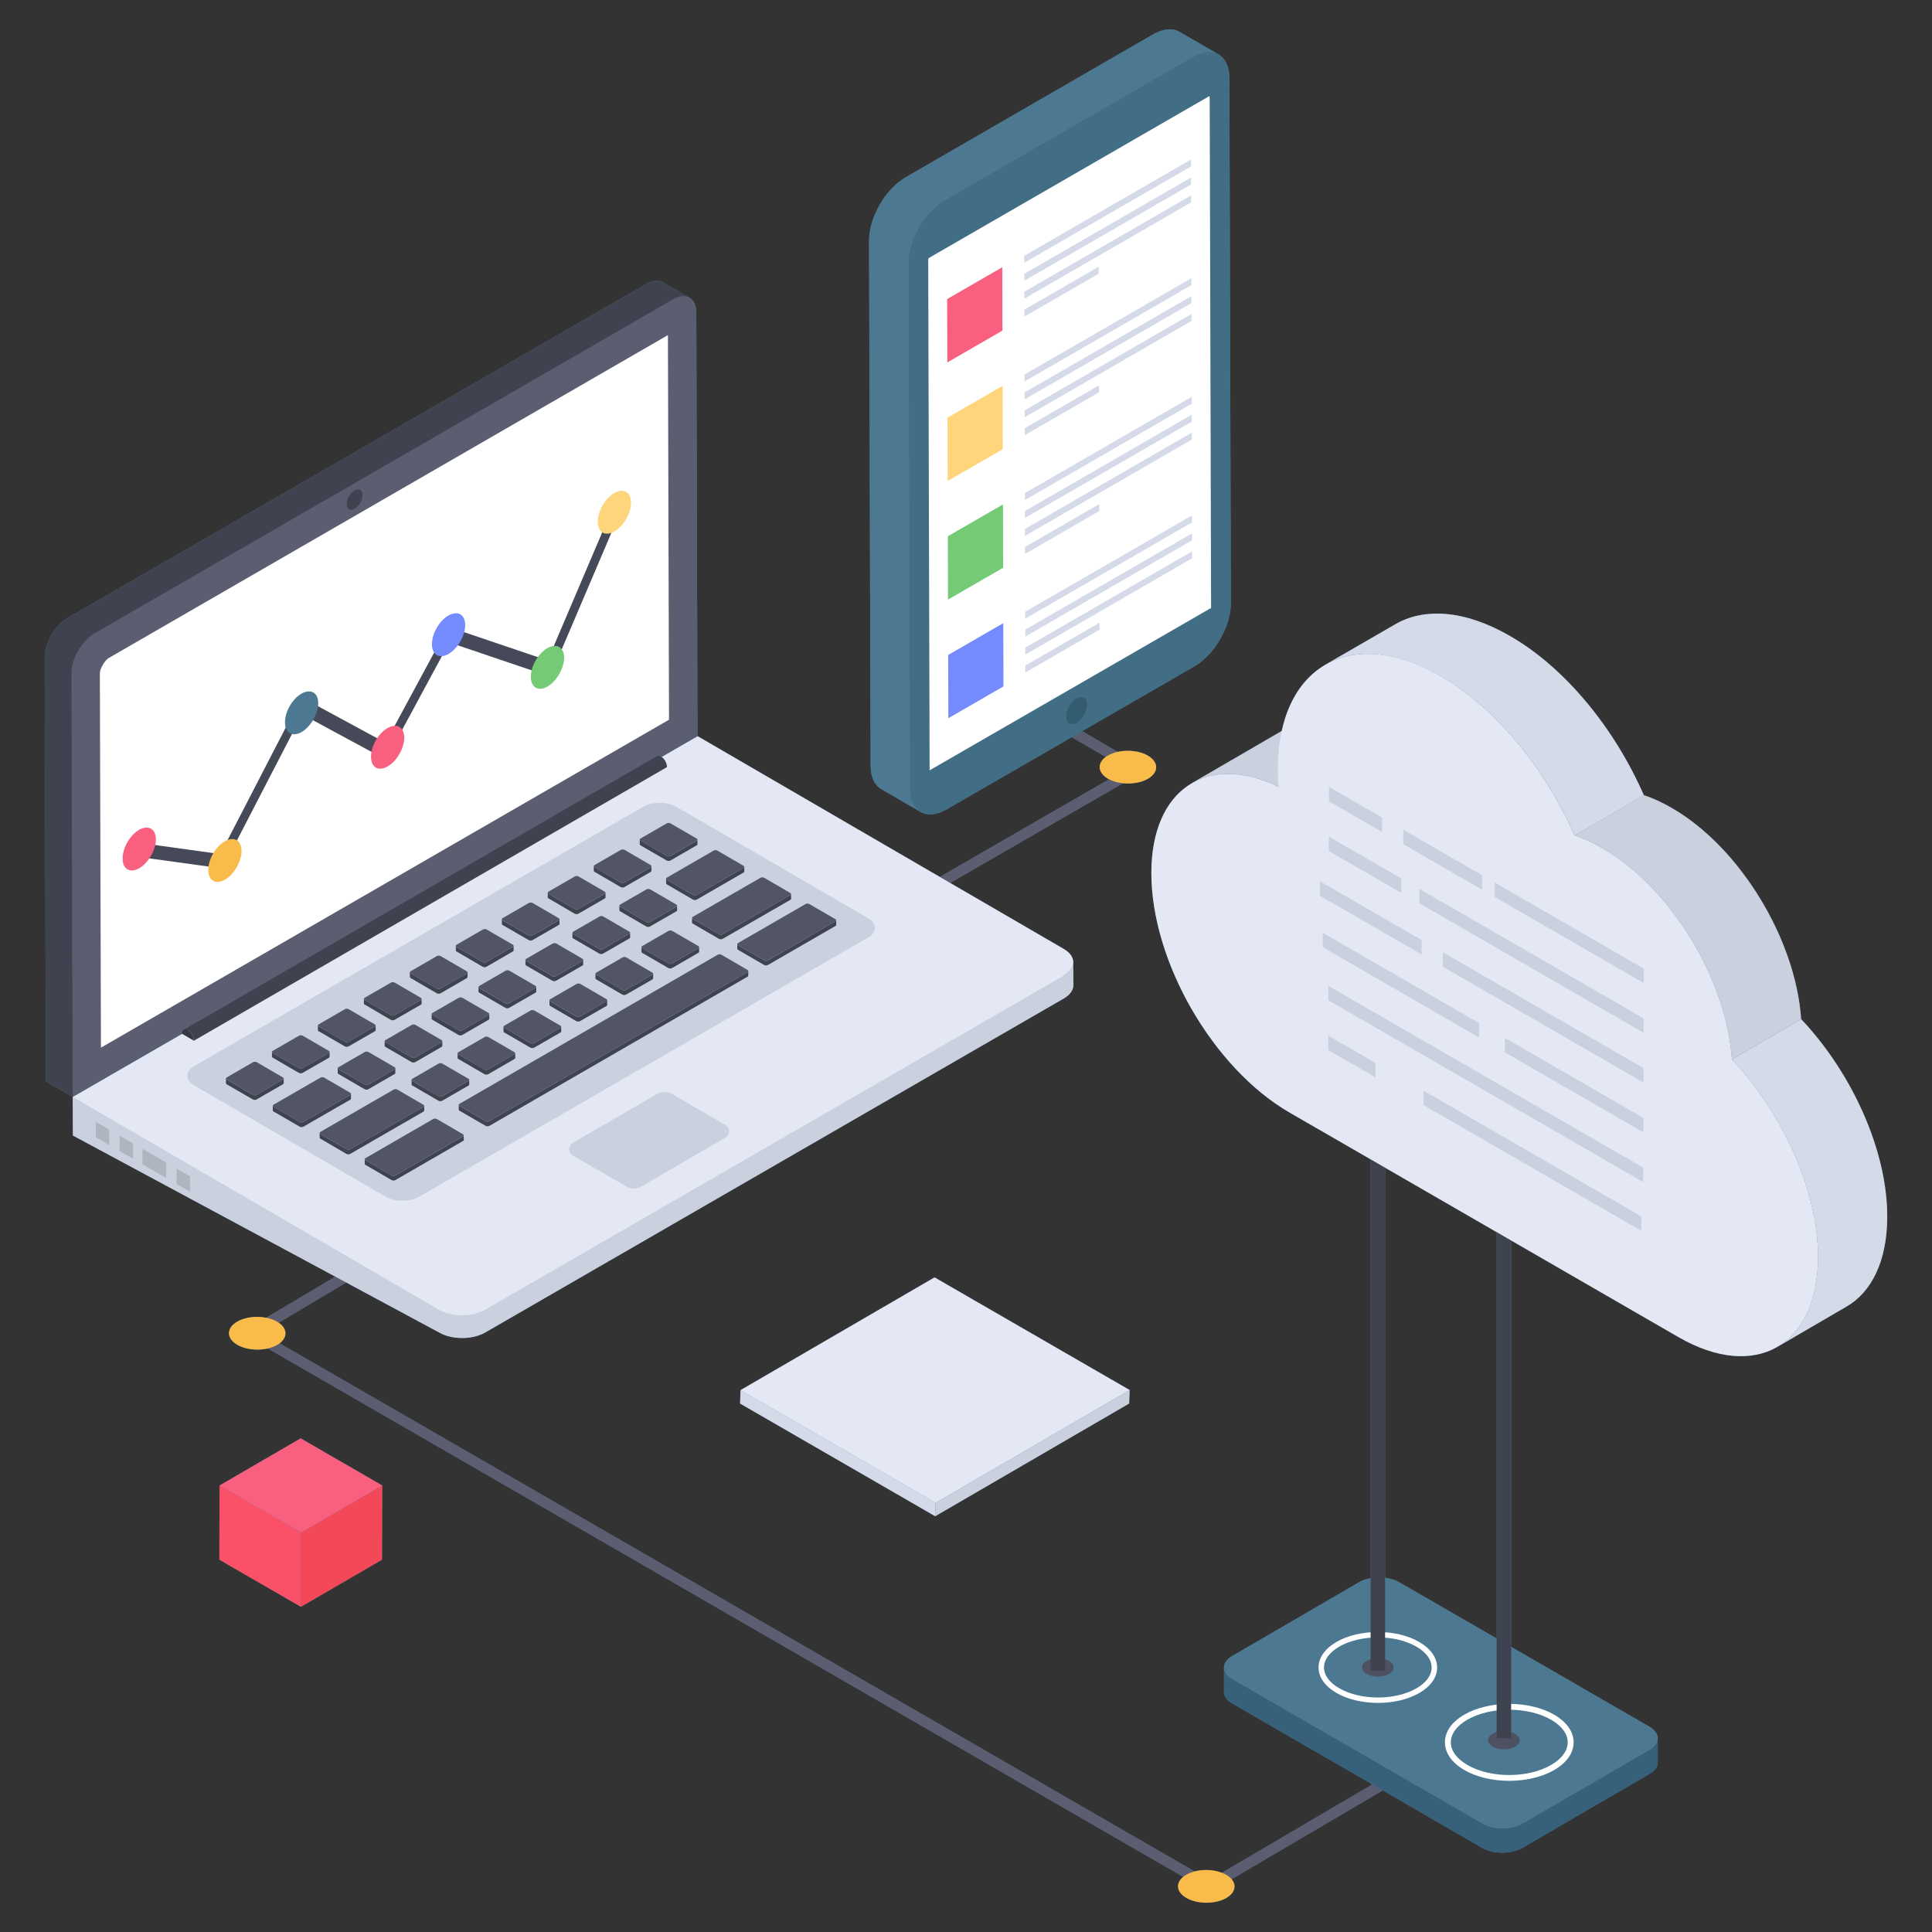 <?xml version="1.0" encoding="UTF-8" standalone="no"?><!-- icon666.com - MILLIONS OF FREE VECTOR ICONS --><svg width="1024" height="1024" id="Layer_1" enable-background="new 0 0 132 132" viewBox="0 0 132 132" xmlns="http://www.w3.org/2000/svg"><rect x="0" y="0" width="132" height="132" fill="#333333" stroke="none"/><g><g fill="#4c7891"><path d="m123.056 69.624c-.36-5.43-4.16-11.73-8.83-14.42-.66-.38-1.29-.68-1.91-.87-1.98-4.52-5.34-8.69-9.16-10.89-3.09-1.78-5.88-1.95-7.88-.76l-4.6 2.66c-1.52.83-2.62 2.4-3.1 4.59l-6.15 3.58c.07-.04.14-.07.21-.1-1.82.94-2.96 3.08-2.97 6.19-.02 6.07 4.21 13.39 9.45 16.42l5.53 3.18v28.63c-.28.05-.55.13-.78.26l-8.68 5.05c-.37.21-.56.5-.56.78v1.67c0 .29.18.57.56.79l9.58 5.53-10.31 6.06c-.55-.22-1.23-.26-1.83-.11l-62.53-36.09c.56-.42.53-1-.06-1.4l4.62-2.75 6.35 3.42c.86.5 2.27.5 3.15 0l39.52-22.82c.44-.26.66-.59.66-.92l-.01-1.54c.01-.33-.2-.67-.64-.93l-7.77-4.51 11.84-6.83c.6.06 1.22-.02 1.68-.29.75-.44.74-1.14-.01-1.58-.56-.32-1.37-.4-2.06-.25l-2.43-1.42 7.66-4.42c1.39-.8 2.51-2.74 2.5-4.33l-.1-35.87c0-.79-.28-1.34-.73-1.61l-2.68-1.55c-.46-.27-1.09-.23-1.8.17l-16.91 9.77c-1.38.8-2.5 2.73-2.5 4.32l.11 35.87c0 .79.27 1.35.73 1.61l2.68 1.56c-.02-.01-.04-.02-.05-.04.45.3 1.11.28 1.84-.14l8.54-4.93 2.33 1.36c-.6.44-.56 1.07.15 1.48.02.02.06.02.08.03l-11.57 6.68-16.56-9.62-.08-28.94c-.01-.51-.19-.86-.48-1.02l-.02-.01-1.79-1.04c-.29-.17-.69-.15-1.13.11l-39.53 22.82c-.87.5-1.57 1.72-1.57 2.72l.08 28.95 1.83 1.06.01 2.64 17.93 9.64-4.73 2.82c-.68-.13-1.44-.05-1.97.26-.75.43-.75 1.14.01 1.58.56.32 1.39.41 2.09.25l62.54 36.1c-.54.44-.47 1.05.21 1.44.75.43 1.98.44 2.73 0 .6-.35.71-.87.36-1.28l10.33-6.07 6.81 3.94c.76.43 1.99.42 2.74-.02l8.66-5.04c.39-.21.58-.5.58-.77v-1.67c0-.29-.19-.57-.57-.79l-9.45-5.46v-27.76l11.43 6.6c2.81 1.62 5.33 1.67 7.07.45-.1.07-.2.15-.31.22l4.73-2.76c1.71-.99 2.77-3.1 2.78-6.12.01-4.56-2.44-9.87-5.89-13.52zm-20.8 42.32-6.67-3.85c-.27-.15-.61-.23-.95-.28v-28.03l7.62 4.4z"/><path d="m15.001 101.494-.014 5.07 5.573 3.218 5.541-3.22.014-5.071-5.573-3.218z"/><path d="m63.893 103.595 13.255-7.703.034-.921-13.331-7.697-13.252 7.701-.003-.002-.034.921 13.331 7.697.034-.918h0z"/></g><g><g><g><path d="m62.775 61.563 15.622-9.011-7.412-4.308-.71.41 6.707 3.897-14.202 8.19z" fill="#5b5e71"/></g><g><path d="m94.596 122.254-11.954 7.019-66.189-38.21 7.895-4.694.717.414-7.189 4.284 64.762 37.387 11.249-6.609z" fill="#5b5e71"/></g><g><g><g><path d="m4.966 74.944.013 2.638 25.023 13.458c.869.505 2.275.505 3.15 0l39.527-22.819c.441-.253.661-.59.661-.92l-.013-1.546c0 .331-.22.661-.661.914z" fill="#cad0dd"/></g><g><path d="m4.969 74.943 25.023 14.542c.867.504 2.278.504 3.151 0l39.525-22.82c.877-.506.882-1.323.014-1.828l-25.023-14.542z" fill="#e4e8f4"/></g><g><path d="m47.111 20.344c-.285-.169-.038.164-.479.423l-39.527 22.819c-.875.505-1.575 1.724-1.575 2.728l-.564 28.631-1.828-1.063-.084-28.944c0-1.005.7-2.223 1.575-2.728l39.527-22.819c.441-.253.843-.279 1.128-.11z" fill="#3f434f"/></g><path d="m45.986 20.451c.873-.504 1.583-.1 1.586.904l.082 28.942-42.69 24.647-.082-28.942c-.003-1.003.702-2.225 1.575-2.729z" fill="#5b5e71"/><g><g><path d="m12.069 79.841-.003 1.05.914.528.003-1.05z" fill="#afb5bf"/></g><g><path d="m9.733 78.492-.003 1.05 1.625.938.003-1.05z" fill="#afb5bf"/></g><g><path d="m8.177 77.594-.003 1.05.914.528.003-1.05z" fill="#afb5bf"/></g><g><path d="m6.549 76.654-.003 1.05.914.528.003-1.05z" fill="#afb5bf"/></g></g><g><g><g><path d="m59.304 64.058-30.669 17.706c-.628.364-1.658.364-2.28 0l-13.095-7.606c-.622-.364-.622-.961.013-1.325l30.663-17.706c.634-.364 1.658-.364 2.286 0l13.089 7.606c.628.364.622.961-.006 1.325z" fill="#cad0dd"/></g></g><g><path d="m43.761 57.29c-.07.04-.07.109-.001.149l1.786 1.038c.069.04.188.04.258 0l1.793-1.035c.074-.043.07-.109.001-.149l-1.786-1.038c-.069-.04-.183-.043-.258 0z" fill="#525566"/></g><g><path d="m40.622 59.102c-.074.043-.07.109-.001.149l1.786 1.038c.069.04.183.043.258 0l1.793-1.035c.07-.04.07-.109.001-.149l-1.786-1.038c-.069-.04-.188-.04-.258 0z" fill="#525566"/></g><g><path d="m37.478 60.918c-.07.04-.07.109-.001.149l1.786 1.038c.069.04.188.04.258 0l1.798-1.038c.07-.04.065-.106-.004-.146l-1.786-1.038c-.069-.04-.183-.043-.253-.003z" fill="#525566"/></g><g><path d="m45.563 59.96c-.074.043-.075.106-.001.149l1.781 1.035c.069.04.183.043.258 0l3.194-1.844c.074-.043.07-.109.001-.149l-1.782-1.035c-.074-.043-.183-.043-.258 0z" fill="#525566"/></g><g><path d="m42.374 61.801c-.07.04-.075.106-.001.149l1.781 1.035c.069.04.188.04.258 0l1.793-1.035c.074-.043.07-.109.001-.149l-1.782-1.035c-.074-.043-.183-.043-.258 0z" fill="#525566"/></g><g><path d="m39.166 63.654c-.07.04-.075.106-.001.149l1.782 1.035c.069.04.188.04.258 0l1.798-1.038c.07-.04.065-.106-.004-.146l-1.781-1.035c-.074-.043-.183-.043-.253-.003z" fill="#525566"/></g><g><path d="m35.957 65.506c-.07.04-.075.106-.001.149l1.782 1.035c.069.04.188.04.258 0l1.798-1.038c.07-.04.07-.109.001-.149l-1.781-1.035c-.074-.043-.188-.04-.258 0z" fill="#525566"/></g><g><path d="m32.748 67.359c-.07.04-.075.106-.001.149l1.781 1.035c.069.04.188.04.257 0l1.798-1.038c.07-.04.07-.109.001-.149l-1.781-1.035c-.074-.043-.188-.04-.257 0z" fill="#525566"/></g><g><path d="m29.544 69.208c-.074.043-.075.106-.001.149l1.781 1.035c.069.04.183.043.258 0l1.793-1.035c.07-.04.07-.109.001-.149l-1.782-1.035c-.074-.043-.188-.04-.258 0z" fill="#525566"/></g><g><path d="m26.336 71.061c-.074.043-.075.106-.001.149l1.782 1.035c.069.04.183.043.258 0l1.793-1.035c.07-.04.07-.109.001-.149l-1.782-1.035c-.074-.043-.188-.04-.258 0z" fill="#525566"/></g><g><path d="m23.127 72.913c-.074.043-.075.106-.001.149l1.781 1.035c.069.04.183.043.258 0l1.793-1.035c.074-.043.07-.109.001-.149l-1.781-1.035c-.074-.043-.183-.043-.258 0z" fill="#525566"/></g><g><path d="m34.339 62.73c-.074.043-.07.109-.001.149l1.786 1.038c.069.04.183.043.257 0l1.793-1.035c.074-.043.07-.109.001-.149l-1.786-1.038c-.069-.04-.183-.043-.258 0z" fill="#525566"/></g><g><path d="m31.195 64.545c-.07.04-.07.109-.001.149l1.786 1.038c.069.04.188.04.258 0l1.798-1.038c.07-.04.07-.109.001-.149l-1.786-1.038c-.069-.04-.188-.04-.258 0z" fill="#525566"/></g><g><path d="m28.055 66.358c-.07.04-.07.109-.001.149l1.786 1.038c.069.04.188.04.258 0l1.793-1.035c.074-.043.07-.109.001-.149l-1.786-1.038c-.069-.04-.183-.043-.258 0z" fill="#525566"/></g><g><path d="m24.916 68.17c-.074.043-.07.109-.001.149l1.786 1.038c.069.04.183.043.257 0l1.793-1.035c.07-.04.07-.109.001-.149l-1.786-1.038c-.069-.04-.188-.04-.258 0z" fill="#525566"/></g><g><path d="m21.772 69.986c-.07.04-.07.109-.001.149l1.786 1.038c.069.04.188.04.258 0l1.798-1.038c.07-.04.065-.106-.004-.146l-1.786-1.038c-.069-.04-.183-.043-.253-.003z" fill="#525566"/></g><g><path d="m18.633 71.798c-.074.043-.07.109-.001.149l1.786 1.038c.069.04.183.043.258 0l1.793-1.035c.074-.043.07-.109.001-.149l-1.786-1.038c-.069-.04-.183-.043-.258 0z" fill="#525566"/></g><g><path d="m15.489 73.613c-.07.04-.07.109-.001.149l1.786 1.038c.069.04.188.04.258 0l1.798-1.038c.07-.04.07-.109.001-.149l-1.786-1.038c-.069-.04-.188-.04-.258 0z" fill="#525566"/></g><g><path d="m18.691 75.474c-.07.04-.075.106-.001.149l1.782 1.035c.069.04.188.04.258 0l3.199-1.847c.074-.043.07-.109.001-.149l-1.781-1.035c-.074-.043-.183-.043-.257 0z" fill="#525566"/></g><g><path d="m47.34 62.638c-.07.04-.075.106-.001.149l1.781 1.035c.074.043.188.04.258 0l4.614-2.664c.074-.043.075-.106.001-.149l-1.781-1.035c-.074-.043-.183-.043-.258 0z" fill="#525566"/></g><g><path d="m43.878 64.637c-.07.04-.075.106-.001.149l1.781 1.035c.074.043.188.04.258 0l1.798-1.038c.07-.04.07-.103-.004-.146l-1.781-1.035c-.074-.043-.183-.043-.253-.003z" fill="#525566"/></g><g><path d="m40.739 66.45c-.074.043-.075.106-.001.149l1.781 1.035c.074.043.183.043.257 0l1.793-1.035c.074-.043.075-.106.001-.149l-1.781-1.035c-.074-.043-.183-.043-.258 0z" fill="#525566"/></g><g><path d="m37.595 68.265c-.07.04-.075.106-.001.149l1.781 1.035c.074.043.188.04.258 0l1.798-1.038c.07-.04.075-.106.001-.149l-1.781-1.035c-.074-.043-.188-.04-.258 0z" fill="#525566"/></g><g><path d="m34.456 70.077c-.07.04-.075.106-.001.149l1.781 1.035c.074.043.188.04.258 0l1.793-1.035c.074-.043.075-.106.001-.149l-1.781-1.035c-.074-.043-.183-.043-.258 0z" fill="#525566"/></g><g><path d="m31.317 71.89c-.074.043-.075.106-.001.149l1.781 1.035c.074.043.183.043.257 0l1.793-1.035c.07-.04.075-.106.001-.149l-1.781-1.035c-.074-.043-.188-.04-.258 0z" fill="#525566"/></g><g><path d="m28.172 73.705c-.07.04-.075.106-.001.149l1.781 1.035c.074.043.188.04.258 0l1.798-1.038c.07-.04.07-.103-.004-.146l-1.781-1.035c-.074-.043-.183-.043-.253-.003z" fill="#525566"/></g><g><path d="m21.889 77.333c-.07.04-.075.106-.001.149l1.781 1.035c.074.043.188.04.258 0l5.002-2.888c.074-.043.075-.106.001-.149l-1.781-1.035c-.074-.043-.183-.043-.258 0z" fill="#525566"/></g><g><path d="m50.425 64.431c-.07.04-.075.106-.001.149l1.781 1.035c.074.043.188.04.258 0l4.614-2.664c.074-.043.075-.106.001-.149l-1.782-1.035c-.074-.043-.183-.043-.258 0z" fill="#525566"/></g><g><path d="m51.071 66.419-17.635 10.182c-.072.039-.182.046-.261 0l-1.778-1.036c-.078-.039-.072-.111 0-.15l17.635-10.182c.072-.039.182-.046.261 0l1.778 1.036c.078.046.072.111 0 .15z" fill="#525566"/></g><g fill="#3f434f"><path d="m19.328 74.081-1.797 1.035c-.064.04-.184.04-.257 0l-1.789-1.035c-.032-.024-.048-.048-.048-.072v-.321c0 .024.016.056.048.072l1.789 1.043c.072.04.184.04.257 0l1.797-1.043c.04-.016.056-.048.056-.072v.313c0 .032-.016.056-.056.08z"/><path d="m18.63 72.26c-.032-.016-.048-.04-.048-.072v-.313c0 .024.016.048.048.072l1.789 1.035c.072.04.184.048.257 0l1.797-1.035c.032-.016.048-.048.048-.072v.321c0 .024-.016.048-.048.072l-1.797 1.035c-.072.04-.184.04-.257 0z"/><path d="m24.919 68.635c-.04-.016-.056-.048-.056-.072v-.321c0 .032.016.056.056.08l1.781 1.035c.072.04.184.04.257 0l1.797-1.035c.032-.016.048-.048.048-.072l.008.313c0 .032-.024.056-.056.08l-1.797 1.035c-.072.04-.184.04-.257 0z"/><path d="m31.585 70.391 1.789-1.035c.04-.016.056-.048.056-.072v.313c0 .032-.016.056-.056.08l-1.789 1.035c-.072.04-.193.04-.257 0l-1.781-1.035c-.04-.024-.056-.048-.056-.08v-.313c0 .024.016.048.056.072l1.781 1.035c.064.04.176.048.257 0z"/><path d="m31.681 77.579.008.305c0 .032-.024.056-.056.072l-4.62 2.671c-.072.04-.184.04-.257 0l-1.781-1.035c-.04-.024-.056-.048-.056-.072v-.321c0 .024.016.056.056.072l1.781 1.035c.072.048.184.04.257 0l4.62-2.663c.024-.024.048-.04.048-.064z"/><path d="m31.192 65.009c-.032-.016-.048-.04-.048-.072v-.313c0 .024.016.048.048.072l1.789 1.035c.072.04.184.04.257 0l1.797-1.035c.04-.024.056-.048.056-.08v.321c0 .024-.016.056-.056.072l-1.797 1.043c-.072.04-.184.04-.257 0z"/><path d="m21.774 70.455c-.04-.024-.056-.048-.056-.08v-.313c0 .024.016.056.056.072l1.781 1.035c.072.04.193.04.257 0l1.805-1.035c.032-.016.048-.048.048-.072v.321c0 .024-.016.048-.048.072l-1.797 1.035c-.072.04-.193.04-.265 0z"/><path d="m28.176 74.169c-.04-.016-.056-.048-.056-.072v-.313c0 .024.016.048.048.072l1.789 1.035c.072.04.184.04.257 0l1.797-1.043c.032-.016.048-.04.048-.072v.321c0 .024-.016.048-.048.072l-1.797 1.035c-.072.04-.184.048-.257 0z"/><path d="m28.007 66.749-.008-.313c0 .024.024.048.056.072l1.789 1.035c.064.04.184.04.257 0l1.789-1.035c.04-.024.056-.048.056-.072v.313c0 .032-.016.056-.056.08l-1.789 1.035c-.072.04-.193.04-.257 0l-1.789-1.043c-.032-.016-.048-.048-.048-.072z"/><path d="m25.168 74.097 1.789-1.035c.04-.024.056-.048.056-.072v.313c0 .032-.016.056-.056.08l-1.789 1.035c-.072.04-.193.04-.257 0l-1.781-1.035c-.04-.024-.056-.048-.056-.08v-.313c0 .024.016.048.056.072l1.781 1.035c.064.04.176.04.257 0z"/><path d="m23.932 75.132-3.201 1.845c-.072.04-.193.04-.257 0l-1.781-1.035c-.04-.024-.056-.048-.056-.072v-.321c0 .024.016.056.056.072l1.781 1.035c.064.04.184.04.257 0l3.201-1.845c.032-.024.048-.048.048-.072v.313c0.0.032-.016.056-.048.08z"/><path d="m28.119 72.565-1.781-1.035c-.04-.024-.056-.048-.056-.08v-.313c0 .024.016.048.056.072l1.781 1.035c.064.04.176.04.257 0l1.789-1.035c.04-.016.056-.048.056-.072v.313c0 .032-.016.056-.056.08l-1.789 1.035c-.072.04-.193.04-.257 0z"/><path d="m28.93 75.95-5.005 2.888c-.064.04-.176.04-.257 0l-1.781-1.043c-.032-.016-.048-.04-.048-.072v-.313c0 .024.016.048.048.072l1.781 1.035c.08.04.193.04.257 0l5.005-2.888c.04-.024.056-.048.056-.072v.313c0 .024-.016.056-.056.08z"/><path d="m33.101 73.391-1.781-1.035c-.04-.024-.056-.048-.056-.072v-.321c0 .024.016.056.048.072l1.789 1.035c.072.048.176.048.257 0l1.789-1.035c.04-.016.056-.048.056-.072v.321c0 .024-.016.048-.056.072l-1.789 1.035c-.08.04-.184.04-.257 0z"/><path d="m37.481 61.383c-.04-.016-.056-.048-.056-.072v-.321c0 .032.016.056.056.08l1.781 1.035c.072.04.193.04.257 0l1.797-1.035c.04-.024.056-.048.056-.072v.313c0 .032-.016.056-.048.072l-1.805 1.043c-.064.04-.184.04-.257 0z"/><path d="m42.518 67.953-1.781-1.035c-.032-.024-.056-.048-.056-.072v-.321c0 .024.024.056.056.072l1.781 1.035c.072.048.184.048.257 0l1.797-1.035c.032-.016.056-.048.056-.072v.313c0 .032-.016.056-.056.08l-1.797 1.035c-.072.04-.176.04-.257-0z"/><path d="m36.237 71.578-1.781-1.035c-.04-.024-.056-.048-.056-.072v-.321c0 .032.016.056.056.072l1.781 1.043c.072.04.184.04.257 0l1.797-1.043c.024-.016.048-.04.048-.064l.008.313c0 .024-.024.048-.056.072l-1.797 1.035c-.072.04-.184.04-.257 0z"/><path d="m37.994 66.693 1.797-1.043c.04-.016.056-.048.056-.072v.313c0 .032-.016.056-.056.08l-1.797 1.035c-.064.04-.184.04-.257 0l-1.781-1.035c-.032-.016-.056-.048-.056-.072v-.321c0 .032.016.056.056.08l1.781 1.035c.072.04.184.04.257 0z"/><path d="m34.785 68.546 1.797-1.043c.04-.016.056-.048.056-.072v.313c0 .032-.016.056-.056.08l-1.797 1.035c-.064.04-.184.04-.257 0l-1.781-1.035c-.032-.024-.056-.048-.056-.072v-.321c0 .032.016.056.056.08l1.781 1.035c.072.04.184.04.257 0z"/><path d="m39.374 69.766-1.781-1.035c-.032-.024-.048-.048-.048-.072l-.008-.321c0 .032.024.056.056.08l1.781 1.035c.072.04.193.04.257 0l1.797-1.043c.04-.016.056-.048.056-.072v.313c0 .032-.016.056-.048.08l-1.805 1.035c-.064.04-.177.04-.257 0z"/><path d="m40.625 59.57c-.04-.024-.056-.048-.056-.072v-.321c0 .024.016.056.048.072l1.789 1.043c.072.04.184.04.257 0l1.797-1.035c.032-.024.048-.048.048-.08v.321c0 .024-.016.056-.048.072l-1.797 1.035c-.072.048-.184.04-.257 0z"/><path d="m34.336 63.196c-.032-.016-.048-.048-.048-.072v-.321c0 .032.016.056.048.08l1.789 1.035c.072.04.184.04.257 0l1.797-1.035c.032-.024.048-.048.048-.072v.313c0 .024-.016.056-.048.072l-1.797 1.035c-.072.048-.184.04-.257 0z"/><path d="m41.203 64.84 1.797-1.043c.024-.016.048-.032.048-.056l.008.305c0 .024-.016.048-.056.072l-1.797 1.035c-.064.04-.184.04-.257 0l-1.781-1.035c-.032-.016-.056-.048-.056-.072v-.321c0 .032.016.056.056.08l1.781 1.035c.072.04.185.04.257 0z"/><path d="m43.714 57.685-.008-.321c0 .032.024.056.056.072l1.789 1.043c.064.04.184.04.257 0l1.789-1.035c.04-.024.056-.048.056-.08v.321c0 .024-.016.056-.056.072l-1.789 1.035c-.072.04-.193.04-.257 0l-1.789-1.035c-.032-.024-.048-.048-.048-.072z"/><path d="m44.155 63.3-1.781-1.035c-.032-.016-.056-.048-.056-.072v-.313c0 .024.016.048.056.072l1.781 1.035c.072.04.184.04.257 0l1.797-1.035c.032-.024.048-.048.048-.08l.008.321c0 .024-.024.056-.056.072l-1.797 1.035c-.064.04-.184.04-.257 0z"/><path d="m51.069 66.421c.04-.024.056-.048.056-.08v.321c0 .024-.016.056-.056.072l-17.631 10.187c-.072.04-.184.04-.257 0l-1.789-1.035c-.032-.024-.048-.048-.048-.08v-.313c0 .024.016.056.048.072l1.781 1.035c.08.048.193.04.265 0z"/><path d="m45.663 66.14-1.781-1.035c-.04-.024-.056-.048-.056-.072v-.321c0 .024.016.056.048.072l1.789 1.035c.072.048.184.04.257 0l1.797-1.035c.032-.024.048-.048.048-.072v.321c0 .024-.016.048-.048.064l-1.797 1.043c-.072.04-.185.04-.257 0z"/><path d="m47.604 61.142 3.193-1.845c.032-.016.056-.048.056-.072v.321c0 .024-.016.048-.056.072l-3.193 1.845c-.08.04-.193.04-.257 0l-1.781-1.035c-.04-.024-.056-.048-.056-.08v-.313c0 .024.016.056.048.072l1.789 1.035c.064.04.177.048.257 0z"/><path d="m49.377 63.822 4.612-2.663c.04-.024.056-.048.056-.072l.008.313c0 .032-.024.056-.056.08l-4.62 2.663c-.064.04-.184.04-.257 0l-1.781-1.035c-.032-.024-.056-.048-.056-.08v-.313c0 .024.024.048.056.072l1.781 1.035c.072.048.193.04.257 0z"/><path d="m57.134 62.875v.321c0 .024-.016.048-.056.072l-4.612 2.663c-.072.04-.184.04-.257 0l-1.781-1.035c-.04-.024-.056-.048-.056-.072v-.321c0 .032.016.056.056.08l1.781 1.035c.072.04.184.04.257 0l4.612-2.671c.04-.016.056-.048.056-.072z"/></g><g><path d="m24.973 79.125c-.07.04-.075.106-.001.149l1.781 1.035c.074.043.188.04.258 0l4.619-2.667c.07-.04.075-.106.001-.149l-1.781-1.035c-.074-.043-.188-.04-.258 0z" fill="#525566"/></g></g><g><path d="m49.565 77.727-5.753 3.34c-.311.181-.69.181-1.0.006l-3.668-2.119c-.339-.192-.339-.672-.011-.87l5.759-3.34c.311-.181.695-.181 1.006-.006l3.668 2.125c.334.186.334.667 0.0.865z" fill="#cad0dd"/></g></g><g><g><path d="m12.558 70.354c.072-.043.17-.036.282.026.233.134.409.462.409.724l32.324-18.694c0-.262-.177-.59-.406-.721-.111-.066-.213-.069-.285-.026z" fill="#3f434f"/></g><g><path d="m12.841 70.381c-.228-.132-.408-.012-.409.25l.818.472c.001-.262-.178-.589-.408-.722z" fill="#363a44"/></g></g><path d="m45.709 49.174-38.812 22.405-.074-25.579c0-.316.336-.881.605-1.042l38.207-22.062v.007z" fill="#fff"/><g><path d="m24.769 33.823c0 .343-.242.76-.538.935-.303.175-.545.034-.545-.309-.007-.343.235-.767.538-.941.303-.168.545-.034.545.316z" fill="#3f434f"/></g></g><g><g><path d="m81.481 3.904c1.387-.801 2.51-.161 2.515 1.433l.102 35.867c.004 1.594-1.111 3.527-2.499 4.328l-16.915 9.766c-1.387.801-2.51.161-2.515-1.433l-.102-35.867c-.004-1.594 1.111-3.527 2.499-4.328z" fill="#416e84"/></g><path d="m82.745 41.538-19.231 11.093-.095-34.813.009-.172 19.203-11.083.019.152z" fill="#fff"/><g><path d="m83.269 3.724c-.458-.257-1.086-.219-1.792.181l-16.916 9.768c-1.382.8-2.497 2.735-2.497 4.327l.105 35.861c0 .8.276 1.353.724 1.611l-2.678-1.553c-.458-.267-.734-.82-.734-1.611l-.105-35.87c0-1.591 1.115-3.526 2.497-4.327l16.916-9.768c.705-.4 1.334-.438 1.792-.172z" fill="#4c7891"/></g><path d="m68.479 18.258.012 4.328-3.766 2.175-.012-4.328z" fill="#f9607f"/><path d="m68.502 26.361.012 4.328-3.766 2.175-.012-4.328z" fill="#fed57a"/><path d="m68.548 42.575.012 4.321-3.766 2.175-.012-4.321z" fill="#748bfd"/><g fill="#d4dae8"><path d="m75.13 42.542.001.475-5.075 2.93-.001-.475z"/><path d="m81.448 37.669.001.475-11.396 6.58-.001-.475z"/><path d="m81.445 36.438.001.475-11.396 6.58-.001-.475z"/><path d="m81.441 35.215.001.475-11.396 6.58-.001-.475z"/><path d="m75.107 34.439.001.475-5.074 2.93-.001-.475z"/><path d="m81.421 28.335.001.475-11.396 6.58-.001-.475z"/><path d="m81.418 27.111.001.475-11.396 6.58-.001-.475z"/><path d="m75.084 26.329.001.475-5.074 2.93-.001-.475z"/><path d="m81.402 21.455.001.475-11.396 6.58-.001-.475z"/><path d="m81.399 20.232.001.475-11.396 6.58-.001-.475z"/><path d="m81.395 19.008.001.475-11.396 6.58-.001-.475z"/><path d="m75.061 18.226.001.475-5.074 2.93-.001-.475z"/><path d="m81.379 13.352.001.475-11.396 6.58-.001-.475z"/><path d="m81.376 12.129.001.475-11.396 6.58-.001-.475z"/><path d="m81.372 10.898.001.475-11.396 6.58-.001-.475z"/><path d="m81.425 29.559-11.396 6.58.001.475 11.396-6.58z"/></g><path d="m68.525 34.464.012 4.328-3.766 2.174-.012-4.328z" fill="#75ca75"/><g><path d="m74.28 48.133c0 .455-.321 1.008-.713 1.239-.401.232-.722.045-.722-.41-.009-.455.312-1.016.713-1.248.401-.223.722-.045.722.419z" fill="#345c70"/></g></g><g><g><g><path d="m113.261 118.762v1.671c0 .272-.19.557-.571.775l-8.67 5.042c-.747.435-1.97.448-2.731.013l-17.108-9.879c-.381-.217-.557-.503-.557-.788v-1.671c0 .285.19.571.571.788l17.108 9.879c.747.435 1.97.435 2.718 0l8.683-5.042c.367-.217.557-.503.557-.788z" fill="#37617b"/></g></g><g><g><path d="m112.693 117.974c.755.436.759 1.137.009 1.573l-8.68 5.044c-.75.436-1.969.441-2.724.005l-17.109-9.878c-.755-.436-.75-1.142-0-1.578l8.68-5.044c.75-.436 1.961-.436 2.715 0z" fill="#4c7891"/></g></g><g><path d="m91.315 115.668c-.791-.456-1.226-1.074-1.227-1.74s.432-1.286 1.221-1.744c1.556-.904 4.089-.908 5.645-.007.794.459 1.233 1.08 1.234 1.751.001.667-.43 1.285-1.215 1.741-.778.452-1.802.678-2.826.678-1.025 0-2.05-.226-2.832-.678zm.181-3.162c-.669.389-1.036.894-1.036 1.422.001.527.37 1.03 1.04 1.418 1.464.843 3.833.843 5.285 0 .664-.386 1.03-.89 1.029-1.418-.001-.532-.372-1.04-1.046-1.429-.725-.418-1.677-.627-2.629-.627-.957 0-1.915.211-2.643.634z" fill="#fff"/></g><g><path d="m103.51 118.454c.423.244.425.641.005.885-.42.244-1.105.244-1.528 0-.423-.244-.421-.639-.001-.883s1.102-.246 1.524-.002z" fill="#4e5161"/></g><g><path d="m94.898 113.482c.423.244.425.641.005.885-.42.244-1.105.244-1.528 0-.423-.244-.421-.639-.001-.883s1.102-.246 1.524-.002z" fill="#4e5161"/></g><g><path d="m100.06 120.941c-.863-.498-1.338-1.173-1.339-1.901-.001-.723.468-1.394 1.32-1.889 1.689-.982 4.445-.982 6.142 0 .858.495 1.331 1.165 1.332 1.889.001.723-.47 1.396-1.327 1.893-.847.492-1.96.738-3.073.738-1.106 0-2.212-.243-3.055-.73zm.184-3.44c-.722.419-1.119.966-1.118 1.538 0 .578.404 1.129 1.136 1.553 1.58.913 4.146.909 5.723-.008.727-.423 1.126-.971 1.125-1.544-.001-.572-.402-1.118-1.129-1.539-.793-.458-1.833-.688-2.872-.688s-2.076.229-2.864.688z" fill="#fff"/></g><path d="m102.254 76.634h.99v42.133h-.99z" fill="#3f434f"/><path d="m93.643 72.006h.99v42.134h-.99z" fill="#3f434f"/><g><g><path d="m88.386 49.468-6.959 4.044c1.543-.897 3.619-.873 5.935.249l6.959-4.044c-2.316-1.122-4.392-1.145-5.935-.249z" fill="#cad0dd"/><path d="m112.312 54.331-4.731 2.76c-1.975-4.518-5.332-8.689-9.158-10.886-3.086-1.777-5.875-1.95-7.875-.79l4.731-2.735c2-1.185 4.789-1.012 7.875.765 3.826 2.197 7.183 6.369 9.158 10.886z" fill="#d4dae8"/><path d="m121.439 92.02 4.729-2.755c1.706-.992 2.764-3.104 2.773-6.118.013-4.564-2.435-9.877-5.882-13.518l-4.729 2.755c3.447 3.641 5.895 8.954 5.882 13.518-.009 3.014-1.067 5.127-2.773 6.118z" fill="#d4dae8"/><path d="m118.33 72.384 4.729-2.755c-.363-5.434-4.166-11.729-8.831-14.423-.662-.382-1.308-.683-1.923-.875l-4.729 2.755c.615.192 1.262.492 1.923.875 4.665 2.693 8.468 8.988 8.831 14.423z" fill="#cad0dd"/><path d="m98.419 46.194c-6.131-3.54-11.096-.674-11.116 6.353-.001.398.013.788.06 1.214-4.871-2.359-8.683.139-8.699 5.843-.017 6.067 4.209 13.386 9.457 16.417l26.557 15.333c5.248 3.03 9.518.615 9.535-5.452.013-4.564-2.435-9.877-5.882-13.518-.363-5.434-4.166-11.729-8.831-14.423-.662-.382-1.308-.683-1.923-.875-1.976-4.515-5.327-8.681-9.157-10.892z" fill="#e4e8f4"/></g></g><g><g><g><g><path d="m102.12 60.297-.003.984 10.192 5.884.003-.984z" fill="#cad0dd"/></g></g></g><g><g><g><path d="m98.582 65.064-.003.984 13.711 7.916.003-.984z" fill="#cad0dd"/></g></g></g><g><g><g><g><path d="m97.26 74.517-.003.984 14.881 8.591.003-.984z" fill="#cad0dd"/></g></g></g></g><g><g><g><path d="m90.761 67.359-.003.984 21.512 12.42.003-.984z" fill="#cad0dd"/></g></g></g><g><g><g><path d="m90.751 70.759-.003.984 3.223 1.861.003-.984z" fill="#cad0dd"/></g></g></g><g><g><g><path d="m90.374 63.731-.003.984 10.689 6.171.003-.984z" fill="#cad0dd"/></g></g></g><g><g><g><path d="m90.181 60.214-.003.984 6.952 4.014.003-.984z" fill="#cad0dd"/></g></g></g><g><g><g><path d="m96.972 60.73-.003.984 15.331 8.851.003-.984z" fill="#cad0dd"/></g></g></g><g><g><g><path d="m95.876 56.691-.003.984 5.388 3.111.003-.984z" fill="#cad0dd"/></g></g></g><g><g><g><path d="m90.799 53.761-.003.984 3.628 2.095.003-.984z" fill="#cad0dd"/></g></g></g><g><g><g><path d="m90.79 57.16-.003.984 4.952 2.859.003-.984z" fill="#cad0dd"/></g></g></g><g><g><g><path d="m102.823 70.918-.003.984 9.46 5.462.003-.984z" fill="#cad0dd"/></g></g></g></g></g><g><path d="m41.822 34.782.596.105-4.832 11.34-6.89-2.333-4.322 8.012-5.732-3.098-5.444 10.529-6.29-.868.376-.916 5.77.8 5.539-10.717 5.745 3.112 4.278-7.927 6.8 2.304z" fill="#464957"/></g><g><path d="m43.114 34.347c0 .719-.507 1.593-1.128 1.959-.634.366-1.142.07-1.142-.648-.014-.719.493-1.607 1.128-1.973.634-.352 1.142-.07 1.142.662z" fill="#fed57a"/></g><g><path d="m38.541 44.943c0 .719-.507 1.593-1.128 1.959-.634.366-1.142.07-1.142-.648-.014-.719.493-1.607 1.128-1.973.634-.352 1.142-.07 1.142.662z" fill="#75ca75"/></g><g><path d="m31.783 42.714c0 .719-.507 1.593-1.128 1.959-.634.366-1.142.07-1.142-.648-.014-.719.493-1.607 1.128-1.973.634-.352 1.142-.071 1.142.662z" fill="#748bfd"/></g><g><path d="m27.62 50.404c0 .719-.507 1.593-1.128 1.959-.634.366-1.142.07-1.142-.648-.014-.719.493-1.607 1.128-1.973.634-.352 1.142-.07 1.142.662z" fill="#f9607f"/></g><g><path d="m21.742 48.051c0 .719-.507 1.593-1.128 1.959-.634.366-1.142.07-1.142-.648-.014-.719.493-1.607 1.128-1.973.634-.352 1.142-.071 1.142.662z" fill="#4c7891"/></g><g><path d="m16.502 58.141c0 .719-.507 1.593-1.128 1.959-.634.366-1.142.07-1.142-.648-.014-.719.493-1.607 1.128-1.973.634-.352 1.142-.07 1.142.662z" fill="#f9bb4a"/></g><g><path d="m10.649 57.357c0 .719-.507 1.593-1.128 1.959-.634.366-1.142.07-1.142-.648-.014-.719.493-1.607 1.128-1.973.634-.352 1.142-.07 1.142.662z" fill="#f9607f"/></g><g><path d="m83.778 128.092c.752.434.766 1.143.009 1.583-.748.434-1.976.432-2.729-.003-.757-.437-.761-1.146-.014-1.581.757-.44 1.976-.437 2.734 0z" fill="#f9bb4a"/></g><g><path d="m18.935 90.302c.752.434.766 1.143.009 1.583-.748.434-1.976.432-2.729-.003-.757-.437-.761-1.146-.014-1.581.757-.44 1.976-.437 2.734 0z" fill="#f9bb4a"/></g><g><path d="m78.422 51.625c.752.434.766 1.143.009 1.583-.748.434-1.976.432-2.729-.003-.757-.437-.761-1.146-.014-1.581.757-.44 1.976-.437 2.734 0z" fill="#f9bb4a"/></g></g><g><g enable-background="new"><g><path d="m26.115 101.492-.014 5.071-5.541 3.22.014-5.07z" fill="#f34858"/></g><g><path d="m20.574 104.712-.014 5.07-5.573-3.218.014-5.071z" fill="#fa5168"/></g><g><path d="m26.115 101.492-5.541 3.22-5.573-3.218 5.541-3.22z" fill="#f9607f"/></g></g></g><g><g enable-background="new"><g><path d="m77.182 94.972-.034.921-13.255 7.703.034-.921z" fill="#cad0dd"/></g><g><path d="m63.927 102.671-.034.921-13.331-7.697.034-.921z" fill="#d4dae8"/></g><g><path d="m77.182 94.972-13.255 7.703-13.331-7.697 13.255-7.703z" fill="#e4e8f4"/></g></g></g></g></g></svg>
